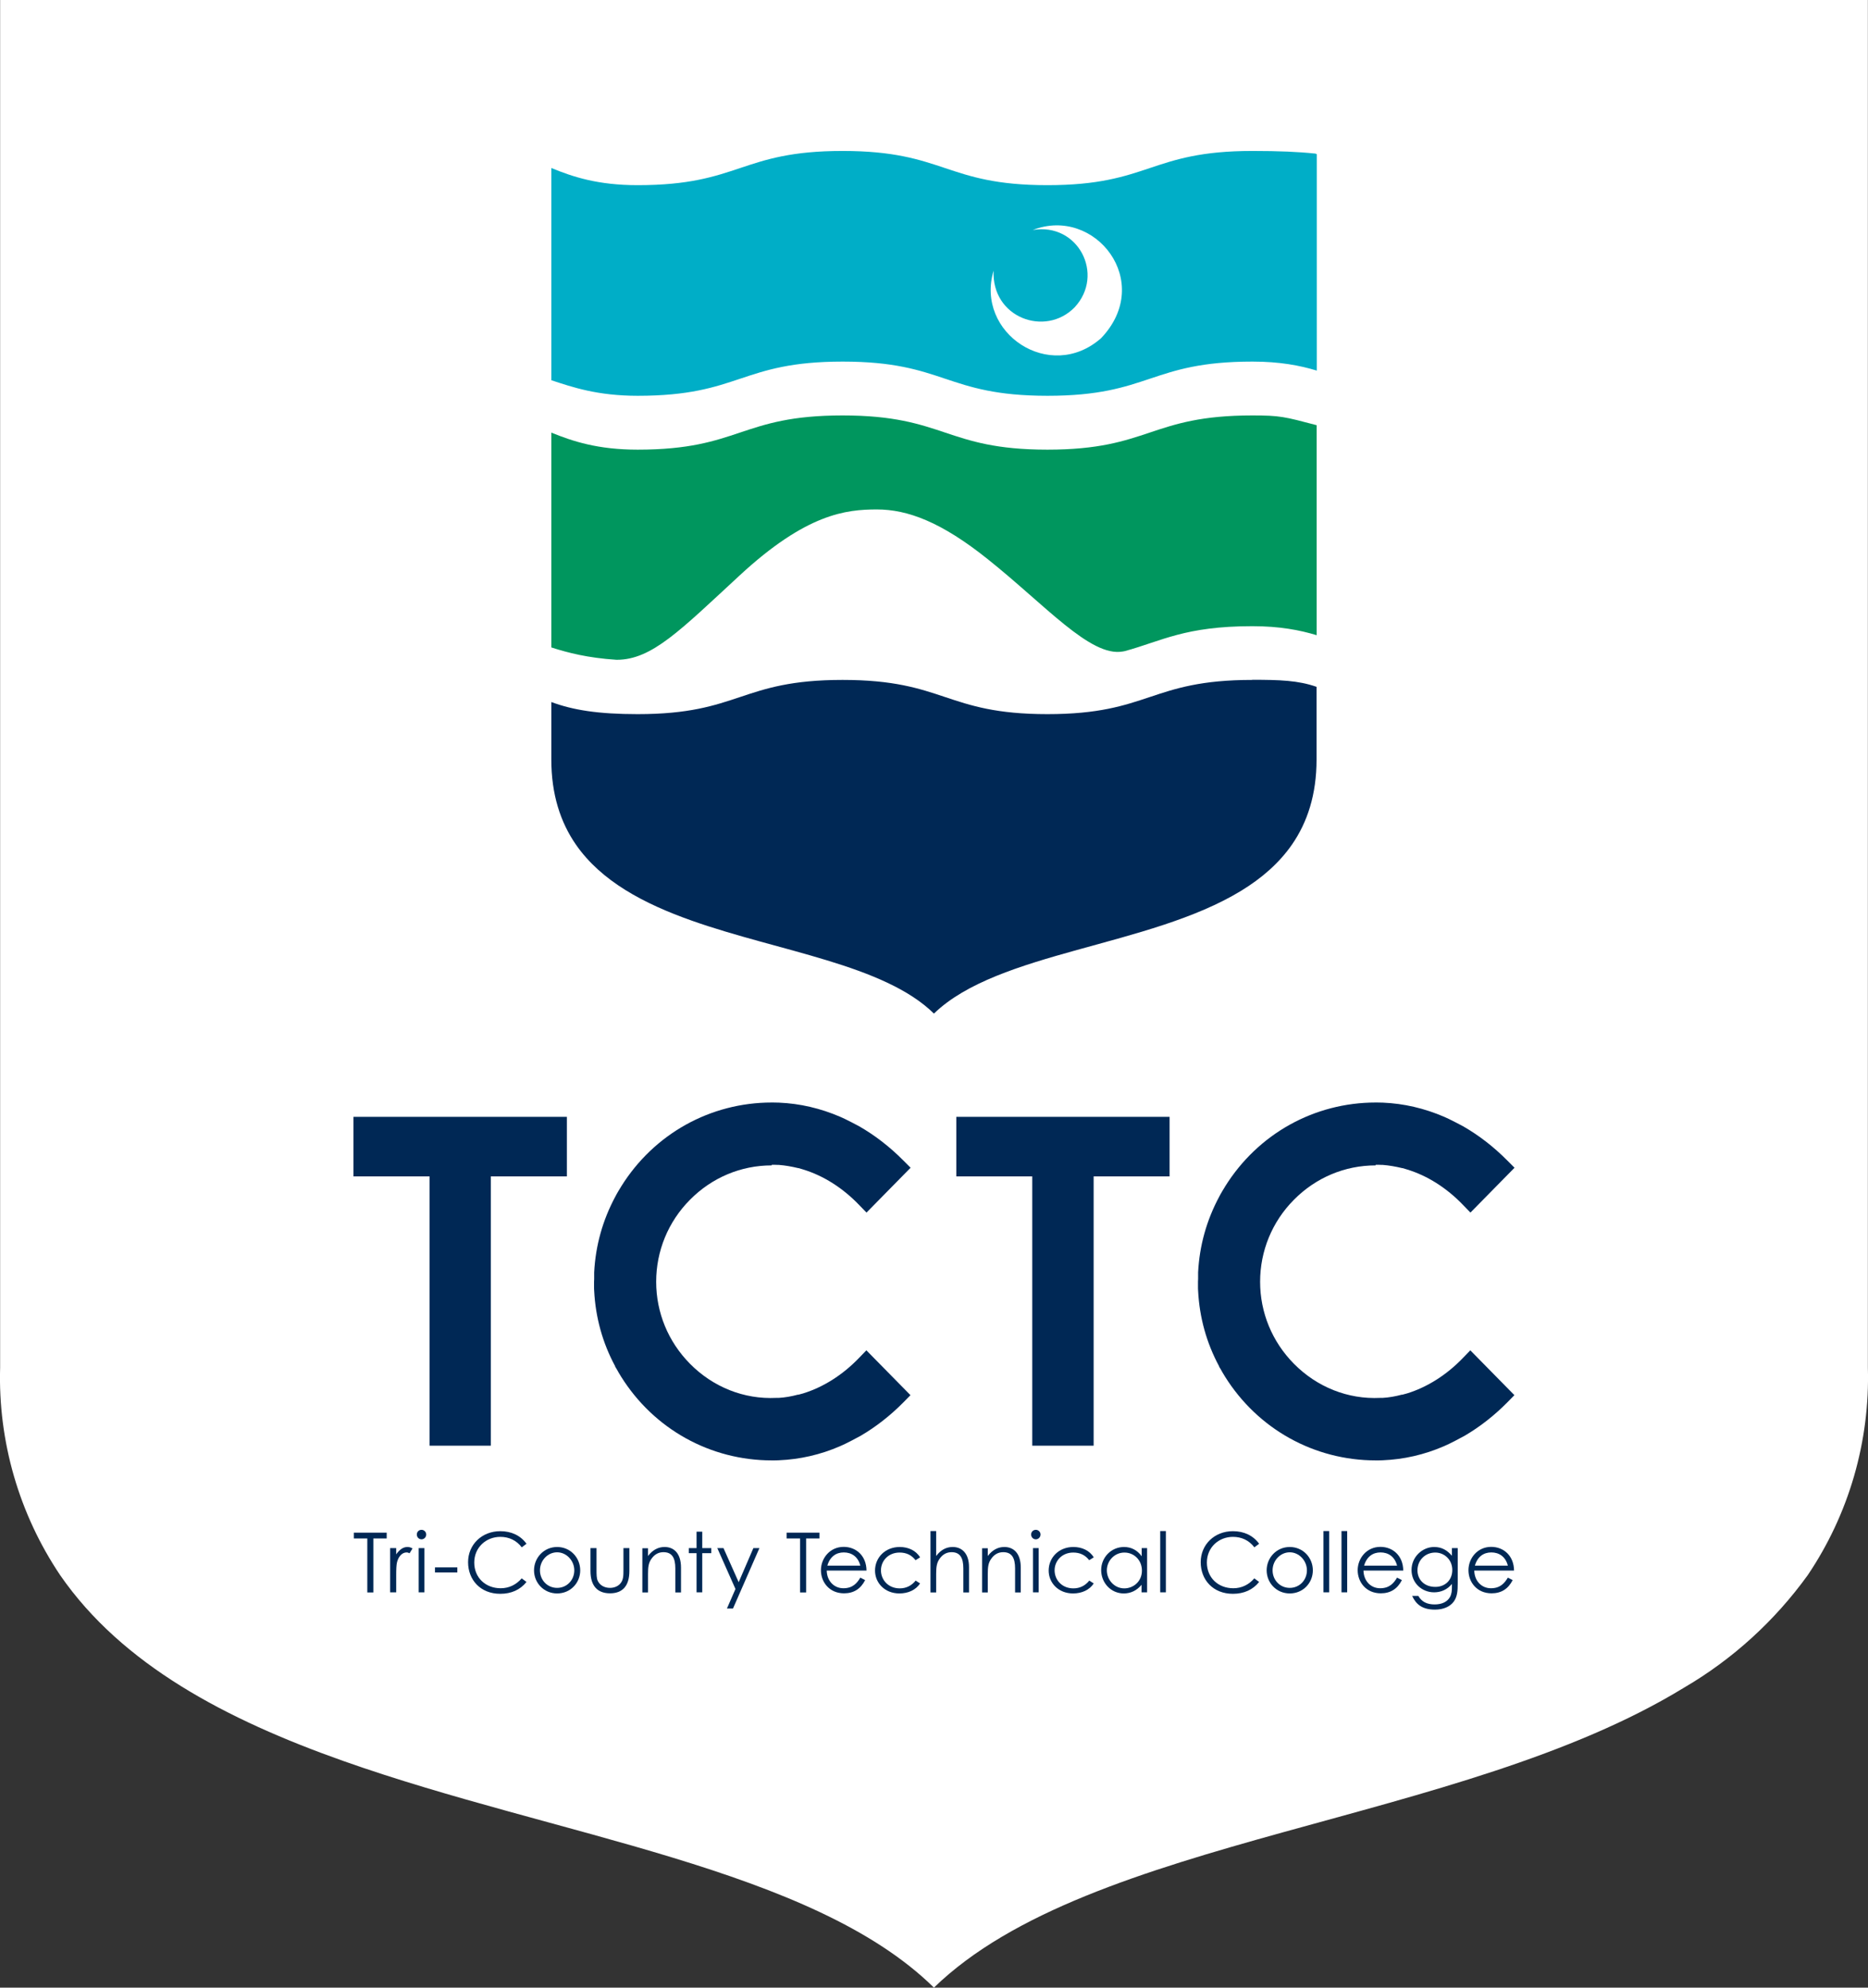 <?xml version="1.0" encoding="UTF-8"?><svg id="Layer_2" xmlns="http://www.w3.org/2000/svg" viewBox="0 0 151.25 160.9"><rect x="0" y="0" width="151.25" height="160.9" fill="#333333" stroke="none"/><defs><style>.cls-1{fill:#fff;}.cls-2{fill:#00965e;}.cls-3{fill:#002855;}.cls-4{fill:#00aec7;}</style></defs><g id="Layer_1-2"><path class="cls-1" d="M.01,0V110.71c-.17,5.97,1.53,11.84,4.86,16.8,5.02,7.26,13.45,11.69,22.92,15.04,17.26,6.11,37.98,8.66,47.83,18.35,12.68-12.31,42.56-13.16,60.73-24.28,3.94-2.3,7.35-5.41,10.02-9.11,3.34-4.95,5.04-10.83,4.87-16.8V0H.01Z"/><g id="Layer_1-2"><g><g><path class="cls-3" d="M101.4,55.04c-8.3,0-8.3,2.77-16.59,2.77s-8.29-2.77-16.59-2.77-8.29,2.77-16.59,2.77c-3.2,0-5.24-.33-6.99-.98v4.65c0,2.83,.74,5.08,1.99,6.89,2.06,2.97,5.51,4.79,9.39,6.16,7.07,2.5,15.56,3.55,19.6,7.52,5.2-5.04,17.44-5.39,24.89-9.95,1.65-1.01,3.05-2.22,4.1-3.73,1.25-1.81,1.99-4.05,1.99-6.89v-5.88c-1.48-.52-2.97-.57-5.21-.57h0Z"/><path class="cls-2" d="M84.81,36.4c-8.29,0-8.29-2.77-16.59-2.77s-8.29,2.77-16.59,2.77c-3.22,0-5.24-.67-6.99-1.38v17.39c1.34,.43,2.95,.85,5.28,1h.02c2.85,0,5.15-2.4,9.94-6.82,5.41-5.01,8.63-5.35,11.12-5.35s5.22,1.02,8.97,4.02c4.68,3.73,8.32,7.94,10.93,7.48,.07-.01,.11-.02,.17-.03,3-.82,4.87-2.02,10.33-2.02,2.19,0,3.83,.31,5.21,.73v-17c-2.62-.69-2.97-.79-5.21-.79-8.3,0-8.3,2.77-16.59,2.77h0Z"/><path class="cls-4" d="M106.46,12.43c-1.31-.14-2.9-.21-5.06-.21-8.3,0-8.3,2.77-16.59,2.77s-8.3-2.77-16.59-2.77-8.29,2.77-16.59,2.77c-3.22,0-5.24-.67-6.99-1.39V30.78c1.71,.56,3.72,1.26,7,1.26,8.3,0,8.3-2.77,16.59-2.77s8.29,2.77,16.59,2.77,8.29-2.77,16.59-2.77c2.19,0,3.83,.31,5.21,.73V12.48s-.1-.04-.15-.06h0Zm-17.3,14.94c-4.14,3.66-10.22-.42-8.71-5.46-.17,3.8,4.18,5.4,6.56,2.97,2.47-2.65,.28-6.89-3.39-6.26,5.03-1.97,9.88,4.19,5.54,8.75h0Z"/></g><g><g><polygon class="cls-3" points="28.62 95.23 34.78 95.23 34.78 117.03 39.74 117.03 39.74 95.23 45.9 95.23 45.9 90.41 28.62 90.41 28.62 95.23"/><path class="cls-3" d="M62.49,94.29c.16,0,.32,0,.48,.01h.09c.51,.04,1.03,.13,1.57,.26h.03c.13,.04,.25,.08,.37,.11,1.64,.5,3.2,1.49,4.52,2.86l.61,.63,3.57-3.63-.59-.59c-1.09-1.1-2.29-2.03-3.58-2.77-.07-.04-1.13-.6-1.52-.76-1.6-.69-3.27-1.08-4.97-1.15-.16,0-.32-.01-.47-.01h-.11c-4.97,0-9.53,2.53-12.19,6.79l-.04,.07s-.06,.09-.08,.13c-.03,.05-.05,.09-.08,.13l-.07,.12c-.07,.12-.14,.24-.21,.38-1.02,1.9-1.6,3.96-1.71,6.13,0,.11,0,.23,0,.34v.2c0,.07-.01,.14-.01,.21s0,.14,0,.23v.17c0,.11,0,.23,.01,.34,.11,2.16,.68,4.22,1.7,6.11v.03c.08,.12,.15,.25,.22,.37l.06,.11s.05,.09,.08,.13c.03,.05,.05,.09,.09,.15l.03,.05c2.66,4.25,7.22,6.78,12.2,6.78h.1c.15,0,.31,0,.47-.01,1.7-.07,3.37-.45,4.96-1.14,.4-.16,1.55-.77,1.68-.85,1.23-.72,2.39-1.63,3.43-2.68l.59-.6-3.57-3.63-.61,.63c-1.32,1.37-2.89,2.36-4.52,2.86-.11,.03-.24,.07-.37,.1h-.05c-.52,.14-1.04,.23-1.55,.26h-.19c-2.63,.13-5.13-.88-6.99-2.76-1.77-1.79-2.74-4.15-2.74-6.64s.97-4.86,2.74-6.64c1.77-1.79,4.12-2.78,6.61-2.78h0Z"/><path class="cls-3" d="M111.39,94.29c.16,0,.32,0,.48,.01h.09c.51,.04,1.03,.13,1.57,.26h.03c.13,.04,.25,.08,.37,.11,1.64,.5,3.2,1.49,4.52,2.86l.61,.63,3.57-3.63-.59-.59c-1.09-1.1-2.29-2.03-3.58-2.77-.07-.04-1.13-.6-1.52-.76-1.6-.69-3.27-1.08-4.97-1.15-.16,0-.32-.01-.47-.01h-.11c-4.97,0-9.53,2.53-12.19,6.79l-.04,.07s-.06,.09-.08,.13c-.03,.05-.05,.09-.08,.13l-.07,.12c-.07,.12-.14,.24-.21,.38-1.02,1.9-1.6,3.96-1.71,6.13,0,.11,0,.23,0,.34v.2c0,.07-.01,.14-.01,.21s0,.14,0,.23v.17c0,.11,0,.23,.01,.34,.11,2.16,.68,4.22,1.7,6.11v.03c.08,.12,.15,.25,.22,.37l.06,.11s.05,.09,.08,.13c.03,.05,.05,.09,.09,.15l.03,.05c2.66,4.25,7.22,6.78,12.2,6.78h.1c.15,0,.31,0,.47-.01,1.7-.07,3.37-.45,4.96-1.14,.4-.16,1.55-.77,1.68-.85,1.23-.72,2.39-1.63,3.43-2.68l.59-.6-3.57-3.63-.61,.63c-1.32,1.37-2.89,2.36-4.52,2.86-.11,.03-.24,.07-.37,.1h-.05c-.52,.14-1.04,.23-1.55,.26h-.19c-2.63,.13-5.13-.88-6.99-2.76-1.77-1.79-2.74-4.15-2.74-6.64s.97-4.86,2.74-6.64c1.77-1.79,4.12-2.78,6.61-2.78h0Z"/><polygon class="cls-3" points="77.43 95.23 83.58 95.23 83.58 117.03 88.55 117.03 88.55 95.23 94.7 95.23 94.7 90.41 77.43 90.41 77.43 95.23"/></g><g><path class="cls-3" d="M28.65,124.54v-.47h2.66v.47h-1.08v4.37h-.49v-4.37h-1.09Z"/><path class="cls-3" d="M32.07,125.84c.27-.39,.56-.61,.92-.61,.21,0,.32,.07,.41,.12l-.24,.39c-.05-.03-.14-.07-.24-.07-.34,0-.64,.29-.77,.78-.06,.23-.07,.6-.07,1.09v1.36h-.49v-3.58h.49v.52h0Z"/><path class="cls-3" d="M34.51,124.22c0,.21-.17,.39-.38,.39s-.38-.17-.38-.39,.17-.38,.38-.38,.38,.17,.38,.38Zm-.61,1.1h.46v3.58h-.46v-3.58Z"/><path class="cls-3" d="M35.22,126.88h1.81v.41h-1.81v-.41Z"/><path class="cls-3" d="M42.24,125.25c-.43-.56-1.03-.84-1.73-.84-1.15,0-2.11,.85-2.11,2.08s.92,2.08,2.14,2.08c.67,0,1.25-.28,1.7-.8l.39,.29c-.5,.63-1.23,.96-2.12,.96-1.62,0-2.61-1.14-2.61-2.56s1.11-2.51,2.61-2.51c.89,0,1.64,.35,2.12,1.02l-.39,.29h0Z"/><path class="cls-3" d="M46.98,127.12c0,1.02-.79,1.87-1.87,1.87s-1.87-.86-1.87-1.87,.79-1.89,1.87-1.89,1.87,.87,1.87,1.89Zm-3.26,0c0,.78,.59,1.42,1.39,1.42s1.39-.64,1.39-1.42-.63-1.46-1.39-1.46-1.39,.66-1.39,1.46Z"/><path class="cls-3" d="M50.47,125.32h.49v1.85c0,1.21-.55,1.81-1.57,1.81s-1.58-.61-1.58-1.81v-1.85h.49v1.75c0,.38,0,.69,.1,.9,.17,.36,.54,.57,.99,.57,.33,0,.62-.12,.81-.32,.28-.3,.28-.65,.28-1.16v-1.75h0Z"/><path class="cls-3" d="M52.47,125.96c.37-.49,.82-.73,1.34-.73,.78,0,1.33,.54,1.33,1.67v2.01h-.46v-1.95c0-.84-.26-1.31-.96-1.31-.39,0-.7,.17-.94,.49-.27,.35-.31,.7-.31,1.27v1.5h-.46v-3.58h.46v.64h0Z"/><path class="cls-3" d="M56.4,123.99h.46v1.33h.73v.41h-.73v3.17h-.46v-3.17h-.63v-.41h.63v-1.33Z"/><path class="cls-3" d="M58.09,125.32h.49l1.23,2.76,1.19-2.76h.49l-2.14,4.89h-.49l.69-1.58-1.47-3.31h0Z"/><path class="cls-3" d="M63.69,124.54v-.47h2.66v.47h-1.08v4.37h-.49v-4.37h-1.09Z"/><path class="cls-3" d="M66.94,127.15c.02,.82,.58,1.42,1.35,1.42s1.11-.43,1.37-.86l.39,.2c-.36,.71-.92,1.07-1.71,1.07-1.19,0-1.87-.91-1.87-1.87s.72-1.89,1.84-1.89c1.02,0,1.84,.73,1.85,1.92h-3.22Zm2.72-.41c-.19-.74-.72-1.07-1.34-1.07s-1.12,.34-1.33,1.07h2.67Z"/><path class="cls-3" d="M74.5,128.18c-.35,.53-.96,.81-1.68,.81-1.18,0-1.97-.85-1.97-1.85,0-1.05,.82-1.91,2-1.91,.69,0,1.31,.28,1.65,.84l-.37,.23c-.32-.42-.75-.62-1.29-.62-.91,0-1.51,.67-1.51,1.44s.59,1.46,1.52,1.46c.52,0,.95-.21,1.29-.63l.37,.24h0Z"/><path class="cls-3" d="M75.34,123.94h.46v2.02c.37-.49,.81-.73,1.34-.73,.77,0,1.32,.55,1.32,1.62v2.06h-.46v-1.95c0-.84-.26-1.31-.95-1.31-.39,0-.7,.17-.94,.49-.26,.34-.31,.69-.31,1.27v1.5h-.46v-4.96h0Z"/><path class="cls-3" d="M79.98,125.96c.37-.49,.82-.73,1.34-.73,.78,0,1.33,.54,1.33,1.67v2.01h-.46v-1.95c0-.84-.26-1.31-.96-1.31-.39,0-.7,.17-.94,.49-.27,.35-.31,.7-.31,1.27v1.5h-.46v-3.58h.46v.64h0Z"/><path class="cls-3" d="M84.25,124.22c0,.21-.17,.39-.38,.39s-.38-.17-.38-.39,.17-.38,.38-.38,.38,.17,.38,.38Zm-.61,1.1h.46v3.58h-.46v-3.58Z"/><path class="cls-3" d="M88.56,128.18c-.35,.53-.96,.81-1.68,.81-1.18,0-1.97-.85-1.97-1.85,0-1.05,.82-1.91,2-1.91,.69,0,1.31,.28,1.65,.84l-.37,.23c-.32-.42-.75-.62-1.29-.62-.91,0-1.51,.67-1.51,1.44s.59,1.46,1.52,1.46c.52,0,.95-.21,1.29-.63l.37,.24h0Z"/><path class="cls-3" d="M92.43,125.32h.45v3.58h-.45v-.61c-.39,.47-.88,.7-1.44,.7-1.05,0-1.83-.87-1.83-1.89s.81-1.87,1.85-1.87c.58,0,1.07,.25,1.43,.75v-.65h0Zm-2.81,1.8c0,.77,.61,1.46,1.41,1.46,.73,0,1.43-.55,1.43-1.44,0-.83-.62-1.46-1.42-1.46s-1.42,.67-1.42,1.44h0Z"/><path class="cls-3" d="M93.94,123.94h.46v4.96h-.46v-4.96Z"/><path class="cls-3" d="M101.56,125.25c-.43-.56-1.03-.84-1.73-.84-1.15,0-2.11,.85-2.11,2.08s.92,2.08,2.14,2.08c.67,0,1.25-.28,1.7-.8l.39,.29c-.5,.63-1.23,.96-2.12,.96-1.62,0-2.61-1.14-2.61-2.56s1.11-2.51,2.61-2.51c.89,0,1.64,.35,2.12,1.02l-.39,.29h0Z"/><path class="cls-3" d="M106.3,127.12c0,1.02-.79,1.87-1.87,1.87s-1.87-.86-1.87-1.87,.79-1.89,1.87-1.89,1.87,.87,1.87,1.89Zm-3.26,0c0,.78,.59,1.42,1.39,1.42s1.39-.64,1.39-1.42-.63-1.46-1.39-1.46-1.39,.66-1.39,1.46Z"/><path class="cls-3" d="M107.16,123.94h.46v4.96h-.46v-4.96Z"/><path class="cls-3" d="M108.62,123.94h.46v4.96h-.46v-4.96Z"/><path class="cls-3" d="M110.4,127.15c.02,.82,.58,1.42,1.35,1.42s1.11-.43,1.37-.86l.39,.2c-.36,.71-.92,1.07-1.71,1.07-1.19,0-1.87-.91-1.87-1.87s.72-1.89,1.84-1.89c1.02,0,1.84,.73,1.85,1.92h-3.22Zm2.72-.41c-.19-.74-.72-1.07-1.34-1.07s-1.12,.34-1.33,1.07h2.67Z"/><path class="cls-3" d="M118.03,128.18c0,.59-.03,1.07-.32,1.47-.3,.41-.84,.65-1.52,.65-1.03,0-1.53-.42-1.85-1.11h.5c.27,.47,.69,.69,1.32,.69,.59,0,1.03-.21,1.25-.61,.13-.25,.15-.51,.15-.78v-.27c-.36,.45-.88,.68-1.44,.68-.99,0-1.83-.75-1.83-1.81s.88-1.86,1.83-1.86c.63,0,1.06,.27,1.44,.71v-.62h.47v2.85Zm-3.26-1.06c0,.71,.51,1.34,1.45,1.34,.78,0,1.37-.54,1.37-1.37s-.64-1.41-1.38-1.41c-.8,0-1.44,.61-1.44,1.44h0Z"/><path class="cls-3" d="M119.37,127.15c.02,.82,.58,1.42,1.35,1.42s1.11-.43,1.37-.86l.39,.2c-.36,.71-.92,1.07-1.71,1.07-1.19,0-1.87-.91-1.87-1.87s.72-1.89,1.84-1.89c1.02,0,1.84,.73,1.85,1.92h-3.22Zm2.72-.41c-.19-.74-.72-1.07-1.34-1.07s-1.12,.34-1.33,1.07h2.67Z"/></g></g></g></g></g></svg>